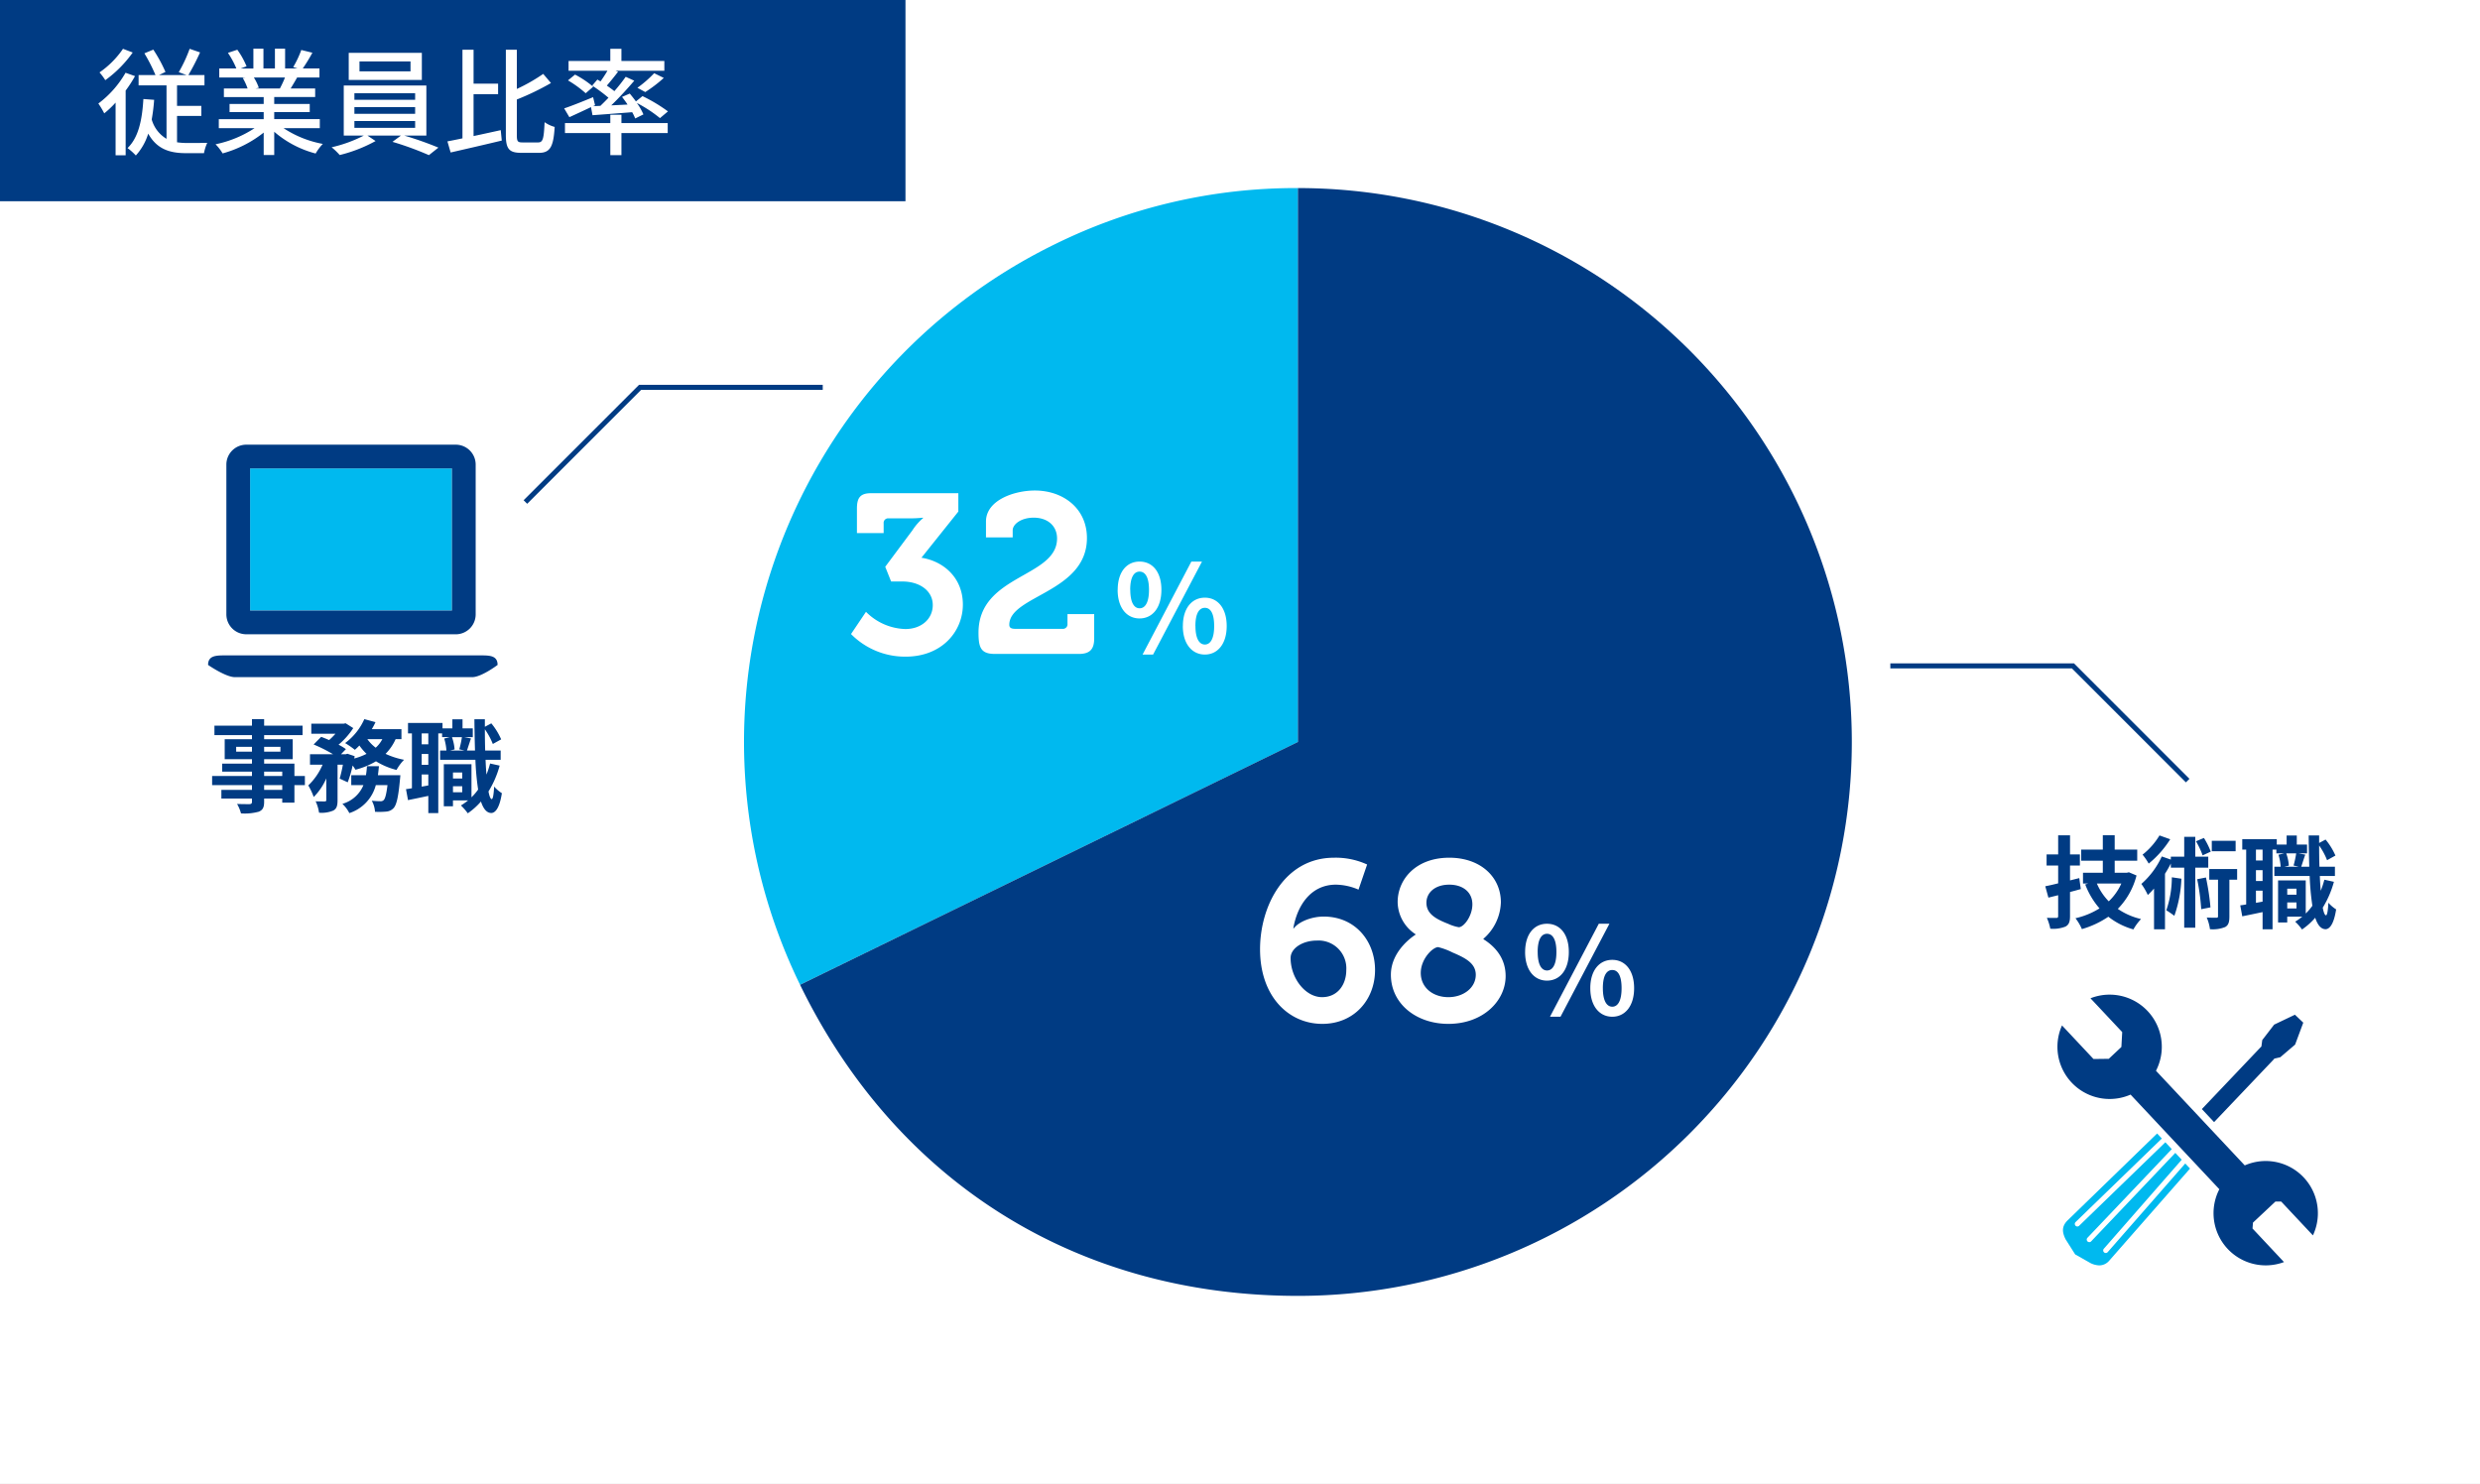 <svg xmlns="http://www.w3.org/2000/svg" width="493" height="295" viewBox="0 0 493 295"><rect x="0" y="0" width="493" height="295" fill="#808080" stroke="none"/><g transform="translate(-3079 -5813)"><path d="M0,0H493V295H0Z" transform="translate(3079 5813)" fill="#fff" opacity="0.997"/><path d="M365.912,213.738l-3.1-1.756-1.909-3.008c-.7-1.425-.778-2.519.317-3.675l17.88-17.357.941,1-.007.005-17.136,16.6a.511.511,0,1,0,.711.734l17.131-16.593,1.278,1.363-.022.018L365.22,208.714a.512.512,0,0,0,.742.7L382.717,191.8l1.277,1.363a.39.39,0,0,0-.035.032l-15.452,17.66a.511.511,0,0,0,.77.673l15.417-17.619.946,1.01L369.568,213.24a2.615,2.615,0,0,1-1.953.927A4.3,4.3,0,0,1,365.912,213.738ZM160.027,11.146A108.223,108.223,0,0,1,208.3,0V110.116l-98.969,48.267A110.111,110.111,0,0,1,160.027,11.146ZM0,83.988V55.727H40.131V83.988Z" transform="translate(3128.714 5850.387)" fill="#00b9ef"/><path d="M159.044,195.77,258.012,147.5V37.387a110.113,110.113,0,1,1,0,220.226C214.226,257.613,178.238,235.124,159.044,195.77Zm283.792,52.5a10.376,10.376,0,0,1-1.651-11.857L423.536,217.6a10.374,10.374,0,0,1-13.628-13.749l6.259,6.673,3.037-.038,2.506-2.351.163-2.963-6.305-6.721a10.373,10.373,0,0,1,13.021,14.41l17.649,18.814a10.372,10.372,0,0,1,13.549,13.914l-6.305-6.721-1.144-.011-4.471,4.194-.089,1.168,6.259,6.673a10.386,10.386,0,0,1-11.2-2.62Zm-5.126-27.793L449.473,208.1l.067-.024.173-1.314,2.365-3.071,4.131-1.972,1.66,1.579-1.622,4.361-2.946,2.514-1.219.283-.033.092L440.141,223.07ZM456.26,183.22a11.983,11.983,0,0,0,1.42-1h-3v1.16h-1.82v-8.36h5.5v6.58a10.916,10.916,0,0,0,1.319-1.54,52.887,52.887,0,0,1-.54-5.92h-7.02V172.3h1.26a10.7,10.7,0,0,0-.44-2.381l1.16-.28H452.52v-.74h-.76v15.84h-1.98v-3.42c-1.419.3-2.84.6-4.04.84l-.4-2.18c.36-.04.76-.1,1.18-.18V168.9h-.78v-2.08H452.6v1.08h1.959v-1.8h2.021v1.8h2.04v1.74H456.9l1.361.26c-.3.86-.581,1.76-.8,2.4h1.6c-.059-1.921-.1-4-.12-6.22h2.08v1.5l1.28-.68a13.3,13.3,0,0,1,1.96,3.18l-1.66.92a13.676,13.676,0,0,0-1.58-2.92c0,1.48.02,2.88.06,4.22h3.08v1.84h-3q.059,1.59.18,2.94a18.846,18.846,0,0,0,.72-2.2l1.9.42a19.651,19.651,0,0,1-2.22,5.14c.18.96.4,1.5.64,1.52.24,0,.4-.92.481-2.5a6.936,6.936,0,0,0,1.54,1.32c-.5,3.24-1.44,3.94-2.12,3.94-.9-.021-1.56-.82-2.039-2.281a13.812,13.812,0,0,1-2.621,2.34A10.633,10.633,0,0,0,456.26,183.22Zm-1.579-2.62h1.84v-1.2h-1.84Zm-6.22-1.121,1.319-.239v-2.18H448.46Zm6.22-1.62h1.84v-1.2h-1.84Zm-6.22-2.72h1.319v-2.16H448.46ZM455,172.08l-.9.221h2.88l-1.04-.24a19.451,19.451,0,0,0,.52-2.42h-1.98A8.913,8.913,0,0,1,455,172.08Zm-6.539-1.02h1.319V168.9H448.46Zm-29.34,11.18a18.413,18.413,0,0,1-5.26,2.46,9.774,9.774,0,0,0-1.28-2.16,15.4,15.4,0,0,0,4.78-1.959,15.845,15.845,0,0,1-2.84-4.76l.6-.18H414.08V173.5h3.939v-2.4h-4.3v-2.2h4.3v-2.86h2.361v2.86h4.479v2.2H420.38v2.4h2.4l.42-.1,1.52.64a14.635,14.635,0,0,1-3.72,6.64,13.507,13.507,0,0,0,4.62,2.02,10.358,10.358,0,0,0-1.52,2.06A14.232,14.232,0,0,1,419.12,182.24Zm.08-3.06a11.141,11.141,0,0,0,2.5-3.54h-4.86A11.433,11.433,0,0,0,419.2,179.18Zm9,5.56v-8.1c-.42.46-.821.9-1.24,1.28a12.579,12.579,0,0,0-1.28-2.2,16.343,16.343,0,0,0,4.06-5.46l1.8.62V170.3h2.66v-3.939h2.2V170.3h2.579v2.181H436.4V184.42h-2.2V172.48h-2.66v-.82a23.343,23.343,0,0,1-1.16,2.039v11.04Zm10.48-2.34c.82.04,1.66.04,1.9.04.26,0,.34-.059.34-.32V174.88h-1.74V172.76h5.539v2.119h-1.54v7.28c0,1.12-.16,1.76-.86,2.14a6.577,6.577,0,0,1-3,.42A8.8,8.8,0,0,0,438.68,182.4Zm-31.78.06c.78.02,1.6.02,1.86.02.3,0,.38-.1.38-.4v-4.119l-1.94.48-.62-2.26c.741-.14,1.6-.34,2.561-.581v-3.54h-2.3v-2.2h2.3v-3.8h2.36v3.8h1.96v2.2H411.5v2.96l1.84-.46.3,2.18c-.7.2-1.42.4-2.14.58V182.1c0,1.159-.22,1.72-.9,2.1a6.658,6.658,0,0,1-3.02.42A10.318,10.318,0,0,0,406.9,182.461Zm23.74-1.5a20.085,20.085,0,0,0,1.1-6.56l1.9.28a25.067,25.067,0,0,1-1.4,7.38A17.1,17.1,0,0,0,430.64,180.96Zm6.14-6.18,1.74-.34a47.676,47.676,0,0,1,.9,5.94l-1.84.36A43.542,43.542,0,0,0,436.78,174.78Zm-10.86-4.88a14.022,14.022,0,0,0,3.361-3.82l2.139.76a19.9,19.9,0,0,1-4.28,4.84A12.641,12.641,0,0,0,425.92,169.9Zm10.62-2.66,1.58-.66a15.679,15.679,0,0,1,1.36,2.72l-1.62.741A16.48,16.48,0,0,0,436.54,167.24Zm3.14,1.98v-2.08h4.74v2.08Zm-392.554-9.4c.96.04,2.14.04,2.46.04.381-.02.5-.139.5-.5v-.62h-6.08v-1.72h6.08v-.941h-7.92v-1.82h7.92v-.86h-5.92v-1.6h5.92v-.88h-5.42v-3.96h5.42v-.82h-7.46v-1.88h7.46v-1.3h2.42v1.3h7.64v1.88h-7.64v.82h5.68v3.96h-5.68v.88h6.02v2.46h2.08v1.82h-2.08v3.48h-2.42v-.82h-3.6v.62c0,1.18-.28,1.66-1.06,2a10.536,10.536,0,0,1-3.54.34A7.348,7.348,0,0,0,47.126,159.819Zm5.38-2.8h3.6v-.941h-3.6Zm0-2.76h3.6v-.86h-3.6Zm0-4.84h3.24v-.959h-3.24Zm-5.56,0h3.14v-.959h-3.14Zm44.68,10.7a11.984,11.984,0,0,0,1.42-1h-3v1.16h-1.82v-8.36h5.5v6.58a10.916,10.916,0,0,0,1.319-1.54,53.321,53.321,0,0,1-.54-5.92h-7.02V149.2h1.26a10.756,10.756,0,0,0-.439-2.381l1.159-.28H87.886v-.74h-.76v15.84h-1.98v-3.42c-1.419.3-2.84.6-4.039.84l-.4-2.18c.36-.04.76-.1,1.18-.18V145.8h-.779v-2.08h6.86v1.08h1.96V143h2.02v1.8h2.04v1.74h-1.72l1.36.26c-.3.86-.58,1.76-.8,2.4h1.6c-.06-1.921-.1-4-.121-6.22h2.08v1.5l1.281-.68a13.318,13.318,0,0,1,1.959,3.18l-1.66.92a13.675,13.675,0,0,0-1.58-2.92c0,1.48.021,2.88.06,4.22h3.08v1.84h-3q.059,1.59.18,2.94a18.848,18.848,0,0,0,.72-2.2l1.9.42a19.638,19.638,0,0,1-2.22,5.14c.18.96.4,1.5.64,1.52.24,0,.4-.92.481-2.5a6.932,6.932,0,0,0,1.54,1.32c-.5,3.24-1.44,3.94-2.12,3.94-.9-.02-1.56-.82-2.039-2.281a13.834,13.834,0,0,1-2.62,2.34A10.693,10.693,0,0,0,91.625,160.119Zm-1.58-2.62h1.84v-1.2h-1.84Zm-6.22-1.12,1.319-.24v-2.18H83.826Zm6.22-1.62h1.84v-1.2h-1.84Zm-6.22-2.721h1.319v-2.16H83.826Zm6.539-3.06-.9.221h2.88l-1.04-.24a19.255,19.255,0,0,0,.52-2.42h-1.98A8.911,8.911,0,0,1,90.365,148.979Zm-6.539-1.02h1.319V145.8H83.826ZM68.066,159.8a6.412,6.412,0,0,0,4.18-3.721h-2.42V154.1h2.921a16.841,16.841,0,0,0,.2-1.78h2.38c-.059.6-.12,1.2-.2,1.78h4.46s-.041.62-.08.9c-.32,3.46-.68,5-1.26,5.64a2.2,2.2,0,0,1-1.46.7,15.308,15.308,0,0,1-2.24.04,5.169,5.169,0,0,0-.64-2.2,16.891,16.891,0,0,0,1.72.1.815.815,0,0,0,.64-.22c.28-.26.54-1.12.76-2.98h-2.32a7.988,7.988,0,0,1-5.26,5.56A6.727,6.727,0,0,0,68.066,159.8Zm-5.32-.5c.74.02,1.54.02,1.8.02.239-.02.319-.059.319-.3v-4.28a12.1,12.1,0,0,1-2.5,3.7,13.322,13.322,0,0,0-1.08-2.3,12.557,12.557,0,0,0,2.84-4.12h-2.5v-2.08h4.58a28.979,28.979,0,0,0-3.86-1.94l1.5-1.519c.48.18,1.039.4,1.579.64a12.52,12.52,0,0,0,1.26-1.26h-4.8v-2h6.46l.36-.079,1.52.959a14.926,14.926,0,0,1-2.921,3.3,11.12,11.12,0,0,1,1.46.88l-.979,1.02h.959l.32-.1,1.44.48-.08.46a12.089,12.089,0,0,0,2.44-.92,11.318,11.318,0,0,1-1.42-1.66,11.847,11.847,0,0,1-.9.859,17.548,17.548,0,0,0-1.939-1.34,11.921,11.921,0,0,0,3.82-4.76l2.22.6a13.549,13.549,0,0,1-.74,1.4h5.9v1.98h-1.16a9.834,9.834,0,0,1-2,2.92,15.555,15.555,0,0,0,3.68,1.18,9.151,9.151,0,0,0-1.5,2.02,14.425,14.425,0,0,1-4.08-1.72,16,16,0,0,1-4.08,1.679,7.623,7.623,0,0,0-.561-.84,23.323,23.323,0,0,1-.98,3.34l-1.6-.74a26.182,26.182,0,0,0,.64-2.76h-1.06v7.04c0,1.08-.16,1.72-.86,2.08a5.887,5.887,0,0,1-2.82.42A7.942,7.942,0,0,0,62.746,159.3Zm11.939-10.66a6.093,6.093,0,0,0,1.32-1.7h-2.98A7.857,7.857,0,0,0,74.686,148.64Zm337.195-15.764h-36.1v-1h36.516l.147.147,22.8,22.8-.707.707ZM46.691,134.612c-1.829,0-5.325-2.425-5.325-2.425,0-1.829,1.5-1.9,3.325-1.9h50.9c1.829,0,3.325.068,3.325,1.9,0,0-3.211,2.425-5.04,2.425Zm2.255-8.522A3.959,3.959,0,0,1,45,122.143v-29.8A3.959,3.959,0,0,1,48.947,88.4H90.613a3.959,3.959,0,0,1,3.947,3.947v29.8a3.959,3.959,0,0,1-3.947,3.947Zm.768-4.715H89.845V93.114H49.714Zm54.379-21.931L127.038,76.5h36.515v1h-36.1L104.8,100.151ZM0,40V0H180V40Z" transform="translate(3079 5813)" fill="#003b83"/><path d="M256.943,184.094c0-4.995,4.9-7.965,4.9-7.965v-.09a7.738,7.738,0,0,1-3.555-6.39c0-4.545,3.645-8.82,10.26-8.82,6.21,0,10.26,3.825,10.26,8.865a9.962,9.962,0,0,1-3.465,7.245v.09c2.79,1.755,4.41,4.185,4.41,7.335,0,4.9-4.455,9.495-11.385,9.495C261.983,193.859,256.943,189.854,256.943,184.094Zm5.94-.36c0,2.925,2.43,4.815,5.49,4.815,2.97,0,5.445-1.845,5.445-4.455,0-2.25-2.025-3.33-4.59-4.41a13.619,13.619,0,0,0-2.88-1.08C265.268,178.6,262.883,180.944,262.883,183.734Zm1.125-13.95c0,2.205,1.89,3.24,4.32,4.185a8.213,8.213,0,0,0,2.115.675c.99,0,2.7-2.205,2.7-4.545,0-2.43-1.89-3.915-4.59-3.915C265.673,166.184,264.008,167.8,264.008,169.784Zm-33.075,9.225c0-8.505,4.815-18.18,14.715-18.18a15,15,0,0,1,6.57,1.35l-1.71,4.995a11.663,11.663,0,0,0-4.5-.99c-5,0-7.7,4.185-8.46,8.685h.09c1.08-1.4,3.645-2.34,5.94-2.34,6.3,0,10.215,4.9,10.215,10.62,0,5.94-4.185,10.71-10.485,10.71C236.648,193.859,230.933,188.459,230.933,179.009Zm6.075,1.755c0,4.005,2.925,7.785,6.255,7.785,3.015,0,4.815-2.385,4.815-5.4a5.522,5.522,0,0,0-5.85-5.85C239.393,177.3,237.008,178.829,237.008,180.764Zm59.576,6.011c0-3.576,1.823-5.639,4.368-5.639s4.344,2.064,4.344,5.639c0,3.552-1.8,5.665-4.344,5.665S296.584,190.327,296.584,186.775Zm2.5,0c0,2.592.816,3.672,1.872,3.672s1.848-1.08,1.848-3.672c0-2.64-.792-3.623-1.848-3.623S299.08,184.135,299.08,186.775Zm-10.512,5.665,9.7-18.481h2.112l-9.72,18.481Zm-4.944-12.865c0-3.576,1.8-5.616,4.343-5.616,2.569,0,4.344,2.04,4.344,5.616s-1.776,5.688-4.344,5.688C285.424,185.263,283.624,183.152,283.624,179.575Zm2.5,0c0,2.616.816,3.672,1.848,3.672,1.057,0,1.872-1.056,1.872-3.672s-.815-3.623-1.872-3.623C286.936,175.952,286.12,176.96,286.12,179.575Zm-136.5-63.216,2.97-4.41a11.478,11.478,0,0,0,7.83,3.42c3.15,0,5.445-1.98,5.445-4.77,0-2.835-2.61-4.68-6.03-4.68h-2.25l-1.17-2.925,5.4-7.245a11.159,11.159,0,0,1,2.115-2.43v-.09a23.367,23.367,0,0,1-2.835.135h-4.005a.9.9,0,0,0-.99.99v1.935h-5.31v-4.86c0-2.115.63-3.06,2.79-3.06h17.37v3.645l-7.335,9.18c4.32.675,8.235,3.915,8.235,9.315,0,5.31-4.14,10.35-11.385,10.35A15.1,15.1,0,0,1,149.618,116.359Zm65.966-1.584c0-3.576,1.823-5.639,4.368-5.639s4.344,2.064,4.344,5.639c0,3.552-1.8,5.665-4.344,5.665S215.584,118.327,215.584,114.775Zm2.5,0c0,2.592.816,3.672,1.872,3.672s1.848-1.08,1.848-3.672c0-2.64-.792-3.623-1.848-3.623S218.08,112.136,218.08,114.775Zm-10.512,5.665,9.7-18.481h2.112l-9.72,18.481Zm-29.33-.121c-2.79,0-3.285-1.215-3.285-4.23,0-11.565,15.615-10.935,15.615-18.72,0-2.52-1.89-4.14-4.635-4.14-2.52,0-4.185,1.305-4.185,2.52v1.4h-5.31v-3.15c0-4.23,5.58-6.165,9.72-6.165,5.58,0,10.35,3.51,10.35,9.45,0,10.8-15.435,11.43-15.435,17.235,0,.585.36.81,1.215.81h9.36a.9.9,0,0,0,.99-.99V112.4h5.31v4.86c0,2.16-.9,3.06-3.06,3.06Zm24.386-12.744c0-3.576,1.8-5.616,4.343-5.616,2.569,0,4.344,2.04,4.344,5.616s-1.776,5.688-4.344,5.688C204.424,113.263,202.624,111.152,202.624,107.575Zm2.5,0c0,2.616.816,3.672,1.848,3.672,1.057,0,1.872-1.056,1.872-3.672s-.815-3.623-1.872-3.623C205.936,103.952,205.12,104.96,205.12,107.575ZM5.8,19.757c2.185-2.093,2.9-5.566,3.151-9.752l2.139.161a37.017,37.017,0,0,1-.483,3.91,6.554,6.554,0,0,0,2.944,3.841V7.291H8V5.243h3.358A34.891,34.891,0,0,0,9.154.92L10.925.184A28.717,28.717,0,0,1,13.34,4.622l-1.288.621h5.474l-1.541-.574A28.486,28.486,0,0,0,18.147.023l2.07.714a44.9,44.9,0,0,1-2.323,4.507h3.2V7.291H15.64v4.071H20.47v2H15.64v5.243a13.28,13.28,0,0,0,1.955.139c.575,0,3.312,0,4.048-.023A8.842,8.842,0,0,0,21,20.768H17.434c-3.289,0-5.819-.828-7.521-3.886a11.477,11.477,0,0,1-2.461,4.347A11.4,11.4,0,0,0,5.8,19.757ZM3.427,21.182V10.718a19.368,19.368,0,0,1-2.255,2.138A16.34,16.34,0,0,0,0,10.9,20.135,20.135,0,0,0,5.405,4.784l1.885.667A26.475,26.475,0,0,1,5.428,8.326V21.182Zm98.348-.022V16.767H92.759V14.789h9.015V13.133h2.209v1.656h9.2v1.978h-9.2V21.16ZM58.466,18.515l1.679-1.242H53.5l1.61,1.081a28.938,28.938,0,0,1-7.13,2.783,12.979,12.979,0,0,0-1.61-1.541,26.9,26.9,0,0,0,6.394-2.323H48.783V7.313H65.205v9.959H60.812A67.173,67.173,0,0,1,67.6,19.665L65.711,21.16A61.176,61.176,0,0,0,58.466,18.515ZM50.9,15.732H62.974V14.375H50.9Zm0-2.783H62.974V11.615H50.9Zm0-2.784H62.974V8.855H50.9ZM32.867,21.137V16.675a22.864,22.864,0,0,1-8.165,4.14A9.61,9.61,0,0,0,23.3,19a22.309,22.309,0,0,0,7.751-3.2H23.943V14.007h8.924V12.6H26.082v-1.61h6.785V9.614H24.955v-1.7H29.67A11.382,11.382,0,0,0,28.7,5.819l.553-.092H24.035V3.933h3.4A17.256,17.256,0,0,0,25.76.828L27.623.207A16.025,16.025,0,0,1,29.463,3.5l-1.174.437h2.53V0h2V3.933H35.1V0h2.024V3.933h2.484l-.874-.276a20.034,20.034,0,0,0,1.609-3.4L42.55.8a36.189,36.189,0,0,1-1.909,3.128h3.312V5.727h-4.44c-.436.782-.9,1.541-1.288,2.185H43.1v1.7H34.96v1.38h7.061V12.6H34.96v1.4h9.062V15.8h-7.2a21.12,21.12,0,0,0,7.8,3.128,9.6,9.6,0,0,0-1.426,1.909,20.526,20.526,0,0,1-8.234-4.324v4.622ZM31.9,7.774l-.668.138h4.854A21.465,21.465,0,0,0,37.1,5.727H30.912A9.668,9.668,0,0,1,31.9,7.774ZM84.065,20.7c-2.416,0-3.059-.782-3.059-3.565V.207h2.184V8a34.538,34.538,0,0,0,5.244-2.99l1.541,1.817A51.567,51.567,0,0,1,83.191,10.1v7.061c0,1.288.161,1.472,1.15,1.472h3.082c.989,0,1.127-.806,1.288-4.025a6.367,6.367,0,0,0,2,.942c-.229,3.8-.828,5.153-3.1,5.153ZM69.391,18.423c.874-.161,1.886-.368,2.99-.6V.207h2.209V6.946h4.875V9.039H74.589v8.326c1.748-.368,3.611-.782,5.4-1.173l.207,2.07c-3.542.851-7.337,1.725-10.166,2.369Zm36.731-5.8c-2.852.23-5.681.437-7.889.6l-.3-1.61c-1.5.714-3.037,1.427-4.3,2L92.6,11.867c1.449-.482,3.633-1.356,5.75-2.23l.391,1.609-.391.185,1.449-.069c.506-.482,1.058-1.035,1.609-1.61a32,32,0,0,0-3.243-2.415l1.035-1.2c.207.115.391.23.621.368.483-.667.989-1.449,1.38-2.116H93.472V2.438h8.3V.023h2.209V2.438h8.533V4.393h-9.683l.483.184c-.714.943-1.542,1.956-2.231,2.76.528.368,1.057.759,1.495,1.1a34.61,34.61,0,0,0,2.254-2.852l1.7.782c-1.356,1.587-3.012,3.4-4.576,4.9l3.243-.161c-.345-.529-.736-1.057-1.1-1.518l1.542-.667c.391.483.828,1.012,1.219,1.564l1.311-1.057a31.986,31.986,0,0,1,5.06,3.036L111.642,13.8a26.589,26.589,0,0,0-4.6-3.013,11.591,11.591,0,0,1,1.31,2.277l-1.633.806A10,10,0,0,0,106.122,12.627ZM93.357,6.3l1.4-1.15a18.948,18.948,0,0,1,3.611,2.416L96.876,8.855A22.194,22.194,0,0,0,93.357,6.3Zm13.8,1.472a22.967,22.967,0,0,0,3.335-2.9l1.909.942a26.955,26.955,0,0,1-3.68,2.806ZM.23,4.715A18.08,18.08,0,0,0,4.9.023L6.831.759a23.766,23.766,0,0,1-5.451,5.5A12.21,12.21,0,0,0,.23,4.715ZM49.772,6.21V.828H64.308V6.21Zm2.139-1.7H62.054V2.53H51.911Z" transform="translate(3098.552 5822.68)" fill="#fff"/><path d="M-1894.087,230.794" transform="translate(5386.053 5825.513)" fill="#040000"/></g></svg>